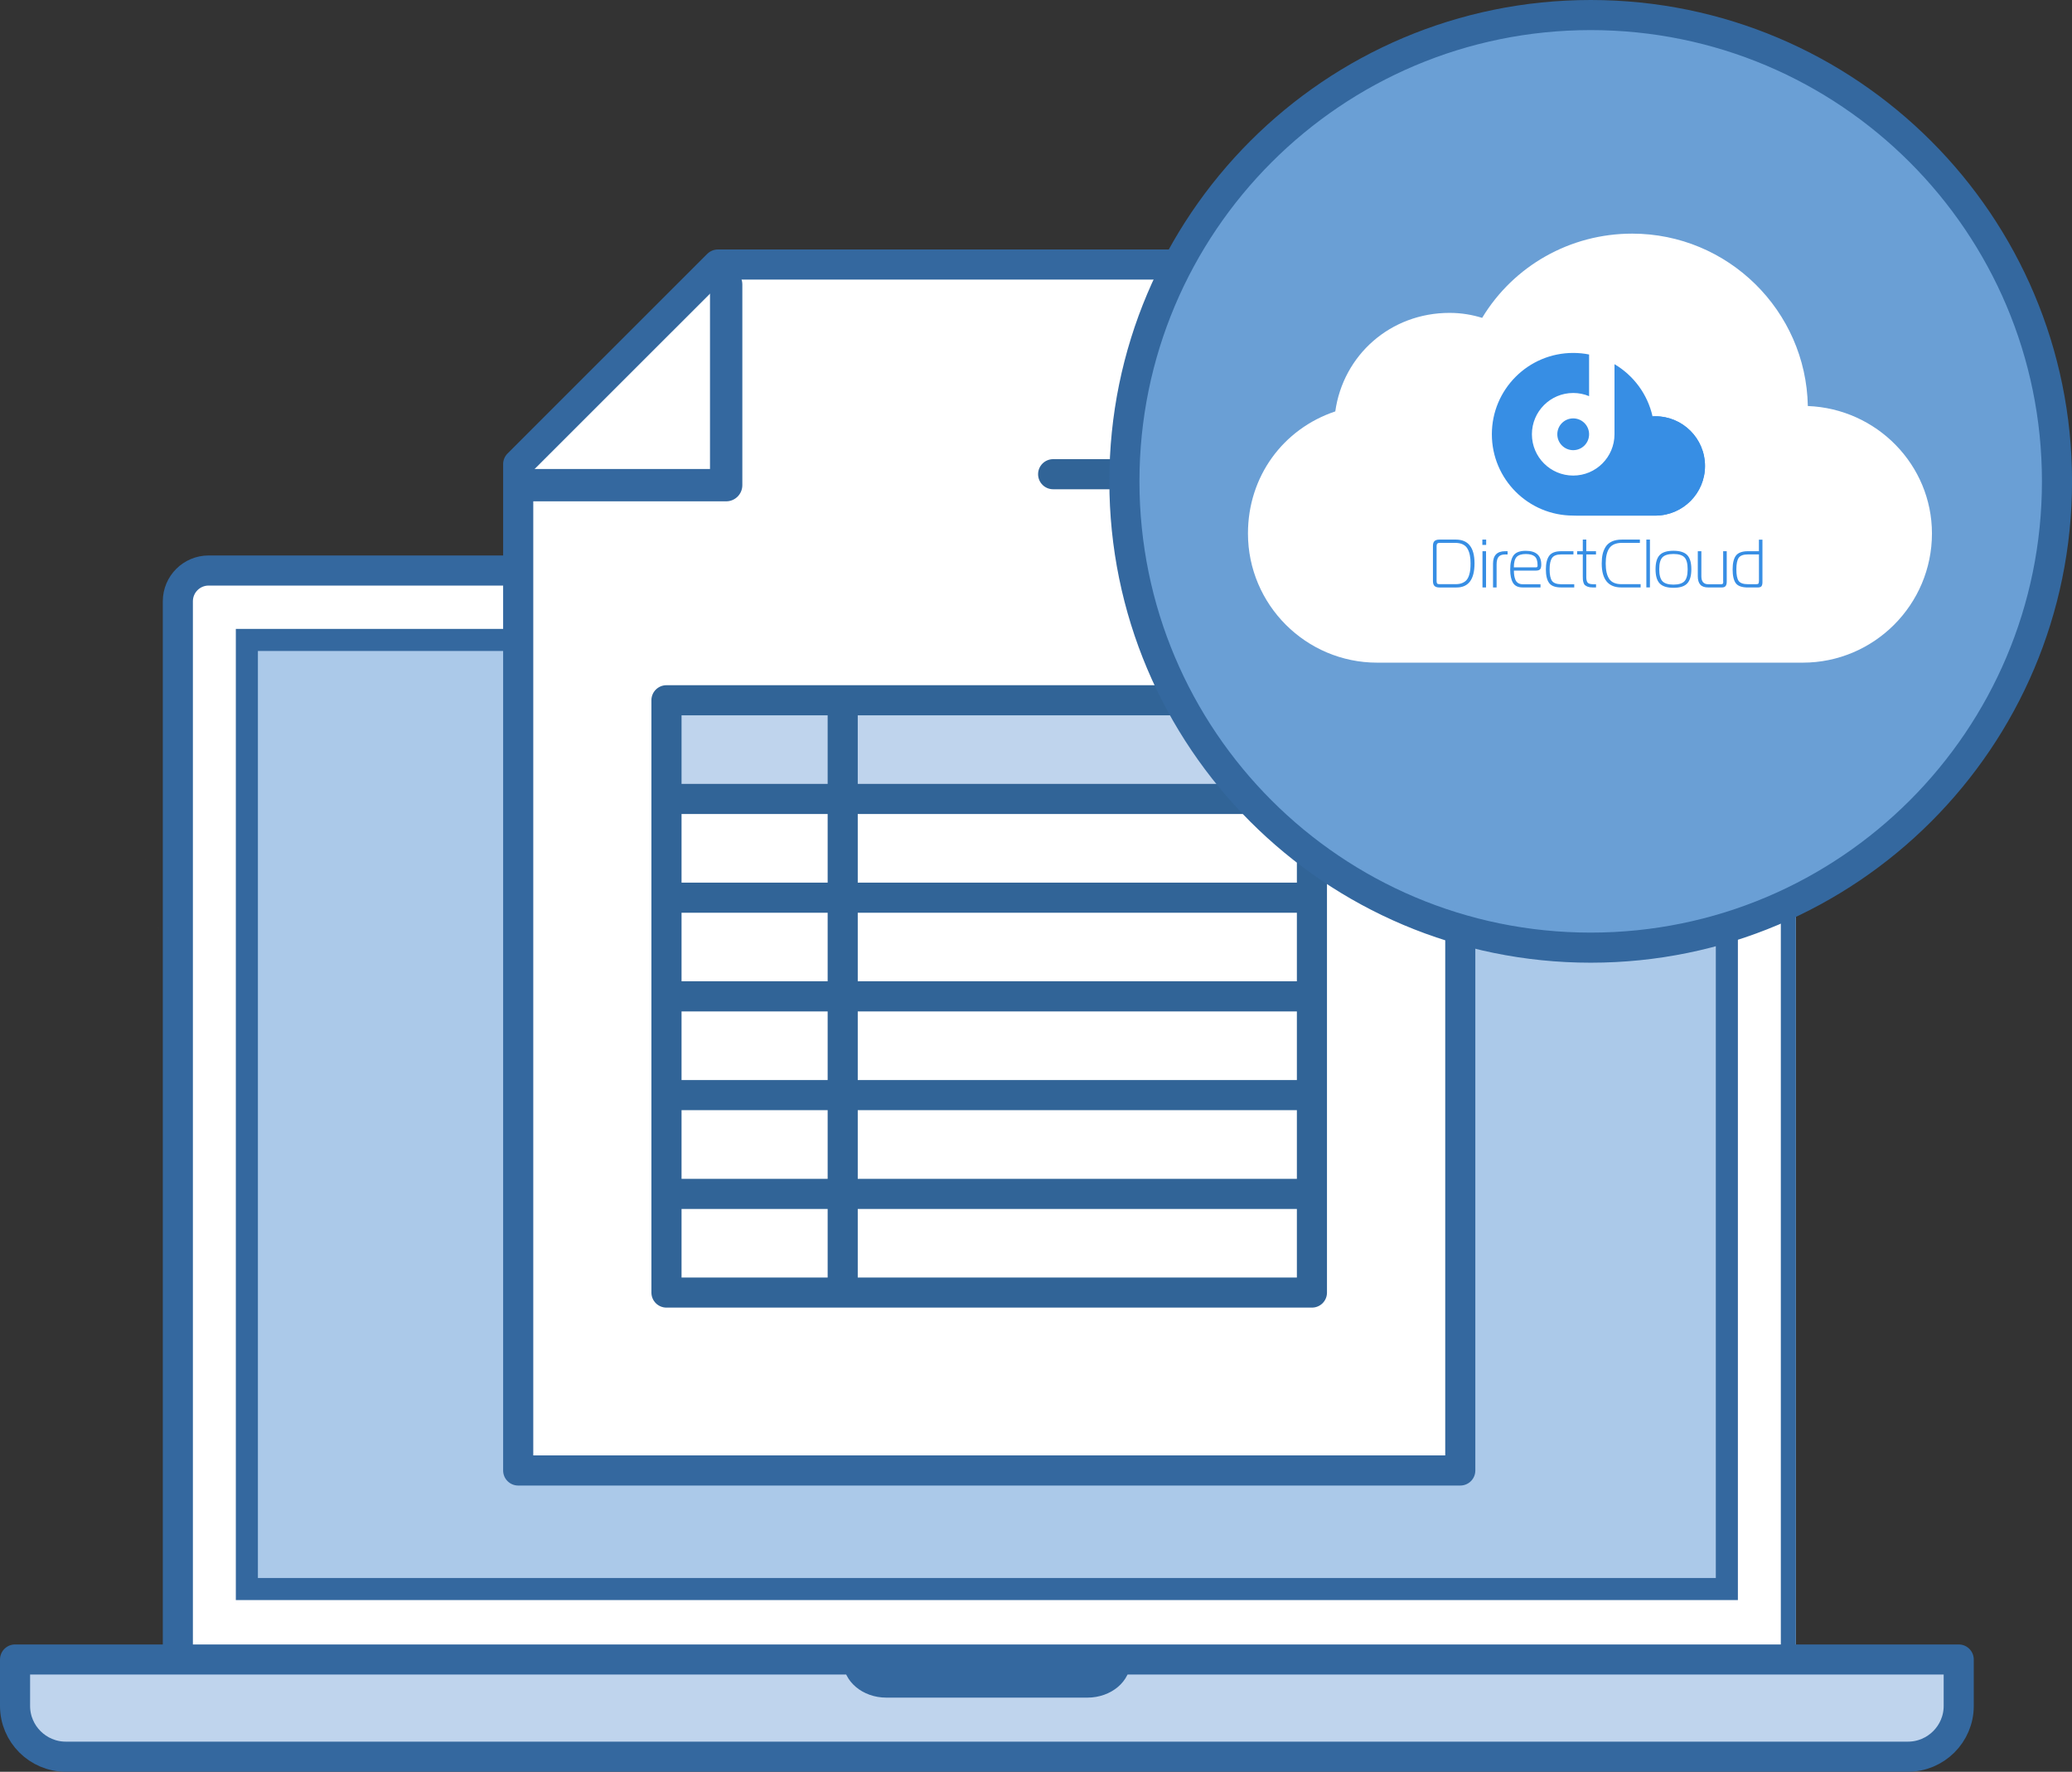 <?xml version="1.0" encoding="utf-8"?>
<!-- Generator: Adobe Illustrator 27.7.0, SVG Export Plug-In . SVG Version: 6.00 Build 0)  -->
<svg version="1.1" id="レイヤー_1" xmlns="http://www.w3.org/2000/svg" xmlns:xlink="http://www.w3.org/1999/xlink" x="0px"
	 y="0px" viewBox="0 0 51.634 44.152" style="enable-background:new 0 0 51.634 44.152;" xml:space="preserve">
<rect x="0" y="0" width="51.634" height="44.152" fill="#333333" stroke="none"/>
<style type="text/css">
	.st0{fill:#515050;}
	.st1{fill:#436A9F;}
	.st2{fill:#FFFFFF;stroke:#34689F;stroke-width:0.75;stroke-linecap:round;stroke-linejoin:round;stroke-miterlimit:10;}
	.st3{fill:#ABC9E9;}
	.st4{fill:#34689F;}
	.st5{fill:#BFD4ED;stroke:#34689F;stroke-width:0.75;stroke-linecap:round;stroke-linejoin:round;stroke-miterlimit:10;}
	.st6{fill:#FFFFFF;}
	.st7{fill:#BFD4ED;}
	.st8{fill:#316497;}
	.st9{fill:#6A9FD5;stroke:#34689F;stroke-width:0.75;stroke-miterlimit:10;}
	.st10{fill-rule:evenodd;clip-rule:evenodd;fill:#378EE4;}
	.st11{fill:#378EE4;}
</style>
<g>
	<path class="st0" d="M5.558,18.014c0.007-0.017,0.015-0.035,0.022-0.053
		c0.025-0.063-0.025,0.059-0.024,0.058C5.557,18.017,5.558,18.015,5.558,18.014"/>
	<path class="st0" d="M3.623,21.421C3.634,21.329,3.604,21.559,3.623,21.421"/>
	<path class="st0" d="M3.943,23.093C3.942,23.091,3.942,23.088,3.941,23.086
		c-0.001-0.002,0.018,0.141,0.009,0.067C3.948,23.132,3.946,23.113,3.943,23.093"
		/>
	<path class="st0" d="M5.912,26.777c-0.008-0.018-0.016-0.037-0.024-0.054
		c-0.027-0.063,0.024,0.058,0.024,0.057c0-0.001-0.001-0.002-0.001-0.002
		C5.912,26.777,5.912,26.777,5.912,26.777"/>
	<path class="st1" d="M5.912,26.775l0.001,0.003L5.912,26.775z"/>
	<g>
		<path class="st2" d="M44.753,41.942H4.432v-26.959c0.001-0.423,0.343-0.765,0.766-0.766
			h38.789c0.423,0.001,0.765,0.343,0.766,0.766
			C44.753,14.983,44.753,41.942,44.753,41.942z"/>
		<g>
			<rect x="6.153" y="15.947" class="st3" width="36.88" height="23.651"/>
			<path class="st4" d="M42.758,16.222v23.101H6.427V16.222H42.758 M43.308,15.672H5.877
				v24.201h37.431V15.672L43.308,15.672z"/>
		</g>
		<path class="st5" d="M48.811,41.354v1.158c0,0.697-0.569,1.264-1.265,1.264H1.64
			c-0.697,0-1.265-0.568-1.265-1.264v-1.158H48.811z"/>
		<path class="st4" d="M28.172,41.396c0,0.502-0.48,0.908-1.075,0.908h-5.009
			c-0.593,0-1.075-0.406-1.075-0.909h7.158L28.172,41.396z"/>
	</g>
	<g>
		<path class="st6" d="M12.913,36.643h23.478V6.592H17.889l-4.976,4.974V36.643z"/>
		<path class="st4" d="M36.39,37.019H12.913c-0.207,0-0.375-0.168-0.375-0.375V11.566
			c0-0.1,0.04-0.195,0.11-0.265l4.976-4.974
			c0.07-0.07,0.166-0.11,0.265-0.11h18.501c0.207,0,0.375,0.168,0.375,0.375
			v30.052C36.765,36.851,36.598,37.019,36.39,37.019z M13.288,36.268h22.727V6.967
			H18.045l-4.756,4.754V36.268z"/>
		<g>
			<path class="st7" d="M32.694,17.45H16.609v2.459h16.085V17.45z"/>
			<path class="st8" d="M32.694,32.585H16.608c-0.207,0-0.375-0.168-0.375-0.375V17.45
				c0-0.207,0.168-0.375,0.375-0.375h16.085c0.207,0,0.375,0.168,0.375,0.375
				v14.76C33.069,32.418,32.901,32.585,32.694,32.585z M21.375,31.835h10.943v-1.708
				H21.375V31.835z M16.984,31.835h3.641v-1.708h-3.641V31.835z M21.375,29.376h10.943
				v-1.711H21.375V29.376z M16.984,29.376h3.641v-1.711h-3.641V29.376z M21.375,26.915
				h10.943v-1.711H21.375V26.915z M16.984,26.915h3.641v-1.711h-3.641V26.915z
				 M21.375,24.453h10.943v-1.708H21.375V24.453z M16.984,24.453h3.641v-1.708h-3.641
				V24.453z M21.375,21.995h10.943v-1.71H21.375V21.995z M16.984,21.995h3.641v-1.71
				h-3.641V21.995z M21.375,19.534h10.943v-1.708H21.375V19.534z M16.984,19.534h3.641
				v-1.708h-3.641V19.534z M32.694,14.136h-3.244c-0.207,0-0.375-0.168-0.375-0.375
				c0-0.207,0.168-0.375,0.375-0.375h3.244c0.207,0,0.375,0.168,0.375,0.375
				C33.069,13.969,32.901,14.136,32.694,14.136z M32.694,12.192h-6.45
				c-0.207,0-0.375-0.168-0.375-0.375c0-0.207,0.168-0.375,0.375-0.375h6.45
				c0.207,0,0.375,0.168,0.375,0.375C33.069,12.024,32.901,12.192,32.694,12.192z"/>
		</g>
		<path class="st4" d="M18.096,12.493h-5c-0.223,0-0.403-0.181-0.403-0.403
			s0.181-0.403,0.403-0.403h4.597V7.09c0-0.223,0.181-0.403,0.403-0.403
			c0.223,0,0.403,0.181,0.403,0.403v5
			C18.499,12.313,18.318,12.493,18.096,12.493z"/>
	</g>
	<g>
		<g>
			<path class="st9" d="M39.64,23.615c6.417,0,11.62-5.202,11.62-11.62
				S46.057,0.375,39.64,0.375S28.02,5.577,28.02,11.995S33.222,23.615,39.64,23.615z"/>
			<path class="st6" d="M45.051,10.118c-0.044-2.377-1.992-4.296-4.378-4.296
				c-1.55,0-2.957,0.806-3.738,2.099c-0.239-0.074-0.508-0.124-0.813-0.124
				c-1.47,0-2.649,1.049-2.847,2.455c-1.304,0.437-2.176,1.624-2.176,3.041
				c0,1.776,1.444,3.22,3.22,3.22h10.605c1.776,0,3.22-1.444,3.22-3.22
				C48.143,11.583,46.767,10.184,45.051,10.118z"/>
			<g>
				<path class="st10" d="M39.204,10.426c0.219,0,0.396,0.177,0.396,0.396
					c0,0.219-0.177,0.396-0.396,0.396c-0.219,0-0.396-0.177-0.396-0.396
					C38.808,10.603,38.985,10.426,39.204,10.426 M39.204,8.795
					c0.136,0,0.268,0.013,0.396,0.039v1.038c-0.122-0.051-0.256-0.079-0.396-0.079
					c-0.568,0-1.029,0.461-1.029,1.029c0,0.568,0.461,1.029,1.029,1.029
					c0.568,0,1.029-0.461,1.029-1.029V9.075c0.474,0.28,0.824,0.747,0.948,1.3
					c0.023-0.001,0.046-0.002,0.07-0.002c0.683,0,1.238,0.554,1.238,1.238
					c0,0.679-0.546,1.229-1.223,1.237l-0,0h-0.015h-2.047
					c-1.119,0-2.027-0.907-2.027-2.027C37.177,9.703,38.084,8.795,39.204,8.795z"/>
				<path class="st10" d="M41.181,10.376c0.032,0.144,0.049,0.293,0.049,0.446
					c0,1.119-0.907,2.027-2.027,2.027h2.047l0.015-0
					c0.677-0.008,1.223-0.559,1.223-1.237c0-0.683-0.554-1.238-1.238-1.238
					C41.227,10.374,41.204,10.374,41.181,10.376"/>
			</g>
			<g>
				<g>
					<path class="st11" d="M36.278,13.446h-0.407c-0.055,0-0.095,0.012-0.122,0.036
						c-0.027,0.024-0.04,0.065-0.04,0.123v0.874c0,0.058,0.013,0.099,0.04,0.124
						c0.027,0.024,0.067,0.037,0.122,0.037h0.424c0.3,0,0.45-0.201,0.45-0.603
						C36.744,13.643,36.589,13.446,36.278,13.446z M36.646,14.035
						c0,0.061-0.002,0.115-0.007,0.16c-0.005,0.045-0.014,0.092-0.03,0.14
						c-0.015,0.048-0.036,0.087-0.062,0.118c-0.026,0.031-0.062,0.056-0.107,0.075
						c-0.045,0.019-0.099,0.029-0.162,0.029h-0.404
						c-0.031,0-0.051-0.005-0.06-0.016c-0.009-0.011-0.014-0.032-0.014-0.062
						v-0.876c0-0.05,0.024-0.075,0.073-0.075h0.387
						c0.078,0,0.144,0.013,0.196,0.039c0.052,0.026,0.092,0.064,0.118,0.114
						c0.027,0.05,0.045,0.103,0.055,0.158
						C36.641,13.895,36.646,13.96,36.646,14.035z"/>
					<rect x="36.943" y="13.736" class="st11" width="0.089" height="0.903"/>
					<rect x="36.94" y="13.446" class="st11" width="0.095" height="0.133"/>
					<path class="st11" d="M37.206,14.046v0.593h0.089v-0.572
						c0-0.086,0.016-0.15,0.049-0.19c0.033-0.04,0.087-0.06,0.164-0.06h0.061
						V13.736h-0.061C37.307,13.736,37.206,13.839,37.206,14.046z"/>
					<path class="st11" d="M38.381,14.184c0.018-0.023,0.027-0.061,0.027-0.114
						c0-0.229-0.129-0.344-0.388-0.344c-0.145,0-0.246,0.038-0.302,0.113
						c-0.056,0.076-0.084,0.194-0.084,0.355c0,0.142,0.023,0.252,0.069,0.329
						c0.046,0.077,0.127,0.116,0.243,0.116h0.443v-0.08h-0.443
						c-0.045,0-0.084-0.01-0.115-0.03c-0.031-0.02-0.054-0.048-0.068-0.083
						c-0.014-0.036-0.024-0.071-0.029-0.106c-0.005-0.035-0.008-0.076-0.008-0.121
						h0.554C38.329,14.218,38.363,14.206,38.381,14.184z M37.795,13.878
						c0.047-0.048,0.122-0.072,0.227-0.072c0.1,0,0.174,0.02,0.222,0.06
						c0.048,0.04,0.072,0.113,0.072,0.219v0.012c0,0.027-0.012,0.041-0.037,0.041
						h-0.554C37.725,14.013,37.749,13.926,37.795,13.878z"/>
					<path class="st11" d="M38.675,14.474c-0.039-0.056-0.059-0.152-0.059-0.287
						c0-0.128,0.02-0.222,0.06-0.282c0.04-0.06,0.117-0.089,0.229-0.089h0.305
						V13.736h-0.305c-0.144,0-0.244,0.038-0.299,0.114
						c-0.055,0.076-0.083,0.189-0.083,0.337c0,0.154,0.027,0.268,0.082,0.342
						c0.055,0.073,0.154,0.11,0.3,0.11h0.325v-0.08h-0.325
						C38.791,14.558,38.715,14.53,38.675,14.474z"/>
					<path class="st11" d="M39.532,13.446h-0.089v0.29h-0.141v0.08h0.141v0.537
						c0,0.039,0.001,0.068,0.002,0.087c0.001,0.019,0.006,0.044,0.014,0.074
						c0.009,0.03,0.021,0.053,0.037,0.067c0.016,0.015,0.04,0.028,0.072,0.04
						c0.032,0.012,0.072,0.018,0.12,0.018h0.085v-0.08h-0.065
						c-0.069,0-0.116-0.012-0.141-0.037c-0.024-0.025-0.037-0.073-0.037-0.143
						v-0.562h0.242V13.736h-0.242V13.446z"/>
					<path class="st11" d="M40.103,14.428c-0.059-0.086-0.089-0.214-0.089-0.386
						c0-0.17,0.031-0.299,0.093-0.385c0.062-0.086,0.167-0.129,0.314-0.129h0.445
						v-0.082h-0.445c-0.099,0-0.182,0.015-0.25,0.046
						c-0.068,0.031-0.12,0.075-0.157,0.132c-0.036,0.057-0.062,0.119-0.077,0.187
						c-0.015,0.067-0.022,0.144-0.022,0.232c0,0.397,0.163,0.596,0.489,0.596h0.48
						v-0.082h-0.479C40.263,14.557,40.162,14.514,40.103,14.428z"/>
					<rect x="41.027" y="13.446" class="st11" width="0.089" height="1.192"/>
					<path class="st11" d="M41.702,13.725c-0.16,0-0.275,0.036-0.343,0.107
						c-0.069,0.072-0.103,0.189-0.103,0.353c0,0.164,0.034,0.282,0.103,0.354
						s0.183,0.109,0.343,0.109c0.16,0,0.275-0.036,0.343-0.109
						c0.069-0.073,0.103-0.191,0.103-0.354c0-0.164-0.034-0.281-0.103-0.353
						C41.976,13.761,41.862,13.725,41.702,13.725z M41.976,14.484
						c-0.053,0.056-0.145,0.084-0.274,0.084c-0.129,0-0.221-0.028-0.274-0.084
						c-0.053-0.056-0.08-0.156-0.08-0.299s0.027-0.242,0.08-0.297
						c0.053-0.055,0.145-0.083,0.274-0.083c0.129,0,0.221,0.028,0.274,0.083
						c0.053,0.055,0.08,0.154,0.08,0.297S42.03,14.428,41.976,14.484z"/>
					<path class="st11" d="M42.944,14.494c0,0.027-0.004,0.045-0.013,0.053
						c-0.009,0.008-0.022,0.012-0.042,0.012h-0.319
						c-0.115,0-0.172-0.066-0.172-0.198V13.736h-0.089v0.625
						c0,0.092,0.021,0.161,0.062,0.208c0.041,0.047,0.108,0.07,0.198,0.07h0.339
						c0.045,0,0.077-0.012,0.095-0.037c0.018-0.024,0.027-0.06,0.027-0.106V13.736
						h-0.089V14.494z"/>
					<path class="st11" d="M43.832,13.446v0.29h-0.273c-0.145,0-0.245,0.037-0.3,0.11
						c-0.055,0.073-0.082,0.187-0.082,0.342c0,0.161,0.027,0.277,0.08,0.347
						c0.053,0.07,0.154,0.105,0.302,0.105h0.238c0.05,0,0.083-0.011,0.099-0.032
						c0.016-0.022,0.024-0.055,0.024-0.099v-1.061H43.832z M43.832,14.482
						c0,0.03-0.004,0.05-0.012,0.06c-0.008,0.011-0.027,0.016-0.056,0.016
						h-0.204c-0.116,0-0.193-0.027-0.232-0.08
						c-0.039-0.053-0.058-0.15-0.058-0.291c0-0.135,0.02-0.231,0.059-0.287
						c0.039-0.056,0.116-0.084,0.231-0.084h0.273V14.482z"/>
				</g>
			</g>
		</g>
	</g>
</g>
</svg>
